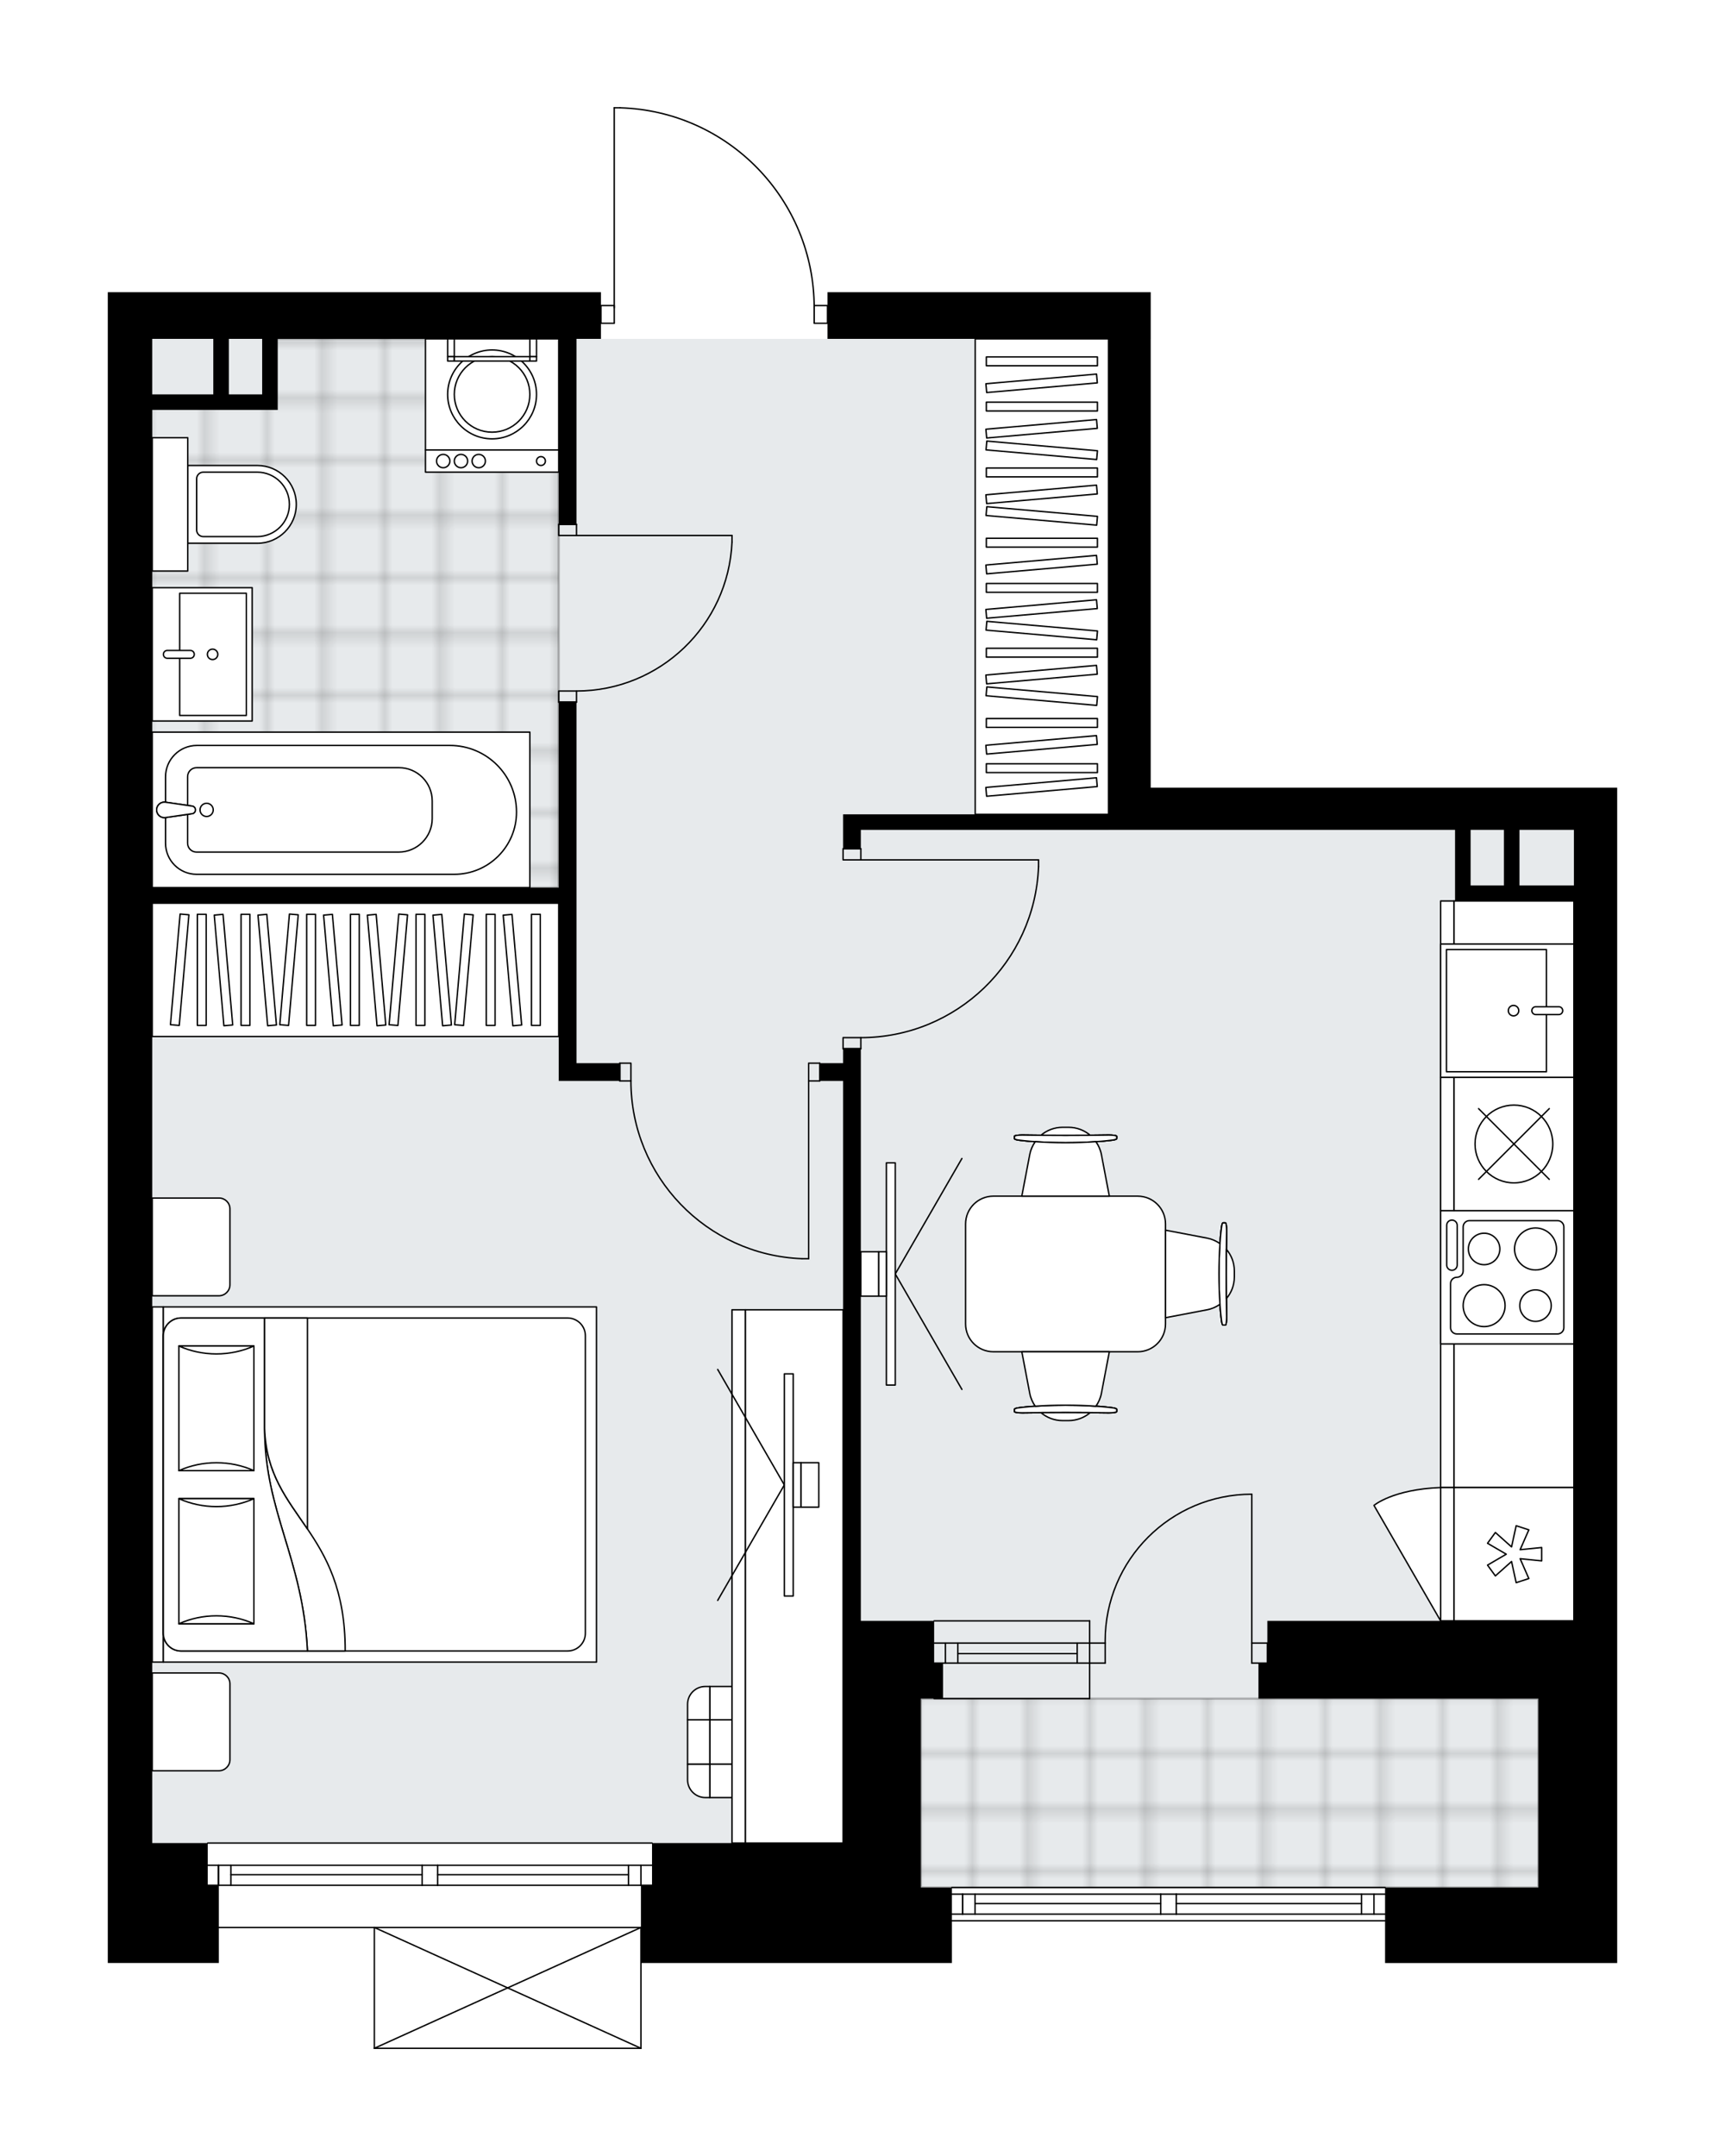 <svg xmlns="http://www.w3.org/2000/svg" xmlns:xlink="http://www.w3.org/1999/xlink" height="2000px" id="Layer_1" style="enable-background:new 0 0 1600.44 2000;" version="1.1" viewBox="0 0 1600.44 2000" width="1600.44px" x="0px" y="0px" xml:space="preserve">
<style type="text/css">
	.st0{fill:none;}
	.st1{opacity:0.25;fill:none;stroke:#000000;stroke-width:0.4;stroke-miterlimit:10;}
	.st2{fill:#FFFFFF;}
	.st3{fill:#E7EAEC;}
	
		.st4{fill:url(#SVGID_1_);stroke:#000000;stroke-width:2;stroke-linecap:round;stroke-linejoin:round;stroke-miterlimit:10;stroke-opacity:0.25;}
	
		.st5{fill:url(#SVGID_00000012463073772771531830000012848631778547278256_);stroke:#000000;stroke-width:2;stroke-linecap:round;stroke-linejoin:round;stroke-miterlimit:10;stroke-opacity:0.25;}
	.st6{fill:none;stroke:#000000;stroke-width:1.3;stroke-linecap:round;stroke-linejoin:round;stroke-miterlimit:10;}
	.st7{fill:#FFFFFF;stroke:#000000;stroke-width:1.3;stroke-linecap:round;stroke-linejoin:round;stroke-miterlimit:10;}
	.st8{font-family: 'Arial-BoldMT','Arial'; font-weight:bold;}
	.st9{font-size:108.022px;}
	.st10{font-size:91.403px;}
	.st11{font-family: 'ArialMT','Arial';}
	.st12{font-size:40px;}
</style>
<pattern height="14.57" id="New_Pattern_Swatch_2" patternUnits="userSpaceOnUse" style="overflow:visible;" viewBox="7.49 -22.06 14.57 14.57" width="14.57" x="-814.39" y="-846.27">
	<g>
		<rect class="st0" height="14.57" width="14.57" x="7.49" y="-22.06" />
		<g>
			<rect class="st1" height="7.29" width="7.29" x="14.77" y="-7.49" />
		</g>
		<g>
			<rect class="st1" height="7.29" width="7.29" x="0.2" y="-7.49" />
		</g>
		<g>
			<rect class="st1" height="7.29" width="7.29" x="22.06" y="-14.77" />
		</g>
		<g>
			<rect class="st1" height="7.29" width="7.29" x="7.49" y="-14.77" />
			<rect class="st1" height="7.29" width="7.29" x="14.77" y="-22.06" />
		</g>
		<g>
			<rect class="st1" height="7.29" width="7.29" x="0.2" y="-22.06" />
		</g>
		<g>
			<rect class="st1" height="7.29" width="7.29" x="22.06" y="-29.35" />
		</g>
		<g>
			<rect class="st1" height="7.29" width="7.29" x="7.49" y="-29.35" />
		</g>
	</g>
</pattern>
<path class="st2" d="M1067.63,730.64h432.81v39.16v733.71  v206.1v111.29h-73.16h-142.21v-38.51H883.17v38.51H595.29v79.1c0,0,0,0.01,0,0.01c0,0.04-0.02,0.07-0.02,0.11  c-0.01,0.05-0.01,0.1-0.03,0.15c0,0,0,0,0,0.01c0,0.01-0.01,0.01-0.01,0.01c-0.05,0.1-0.12,0.17-0.2,0.23  c-0.02,0.02-0.04,0.03-0.06,0.04c-0.09,0.05-0.2,0.09-0.31,0.09H347.32c-0.12,0-0.22-0.04-0.31-0.09c-0.02-0.01-0.04-0.03-0.06-0.04  c-0.08-0.06-0.16-0.14-0.2-0.23c0-0.01-0.01-0.01-0.01-0.01c0,0,0,0,0-0.01c-0.02-0.04-0.02-0.1-0.03-0.15  c-0.01-0.04-0.02-0.07-0.02-0.11c0,0,0-0.01,0-0.01v-111.43H203.05v32.33H100v-72.13v-39.16V314.32v-43.28h457.54v11.72h11.72V100  c0-0.36,0.29-0.65,0.65-0.65h5.4c0.01,0,0.01,0,0.02,0c48.68,1.44,94.18,21.48,128.1,56.42c33.29,34.29,51.89,79.29,52.58,126.98  h11.75c0,0,0,0,0,0v-11.72h299.87v43.28V730.64z" id="background" />
<g id="floor">
	<polygon class="st3" points="1028.47,314.32 1028.47,769.8 1461.28,769.8 1461.28,1709.61 1461.28,1750.83 780.12,1750.83    780.12,1709.61 140.19,1709.61 140.19,769.8 140.19,314.32  " />
	<pattern id="SVGID_1_" patternTransform="matrix(7.271 0 0 7.271 43524.031 31828.57)" xlink:href="#New_Pattern_Swatch_2">
	</pattern>
	<polygon class="st4" points="248.73,370.64 248.73,314.32 518.38,314.32 518.38,823.38 140.19,823.38 140.19,370.64  " />
	
		<pattern id="SVGID_00000123415762054604866800000014034375864365478539_" patternTransform="matrix(7.271 0 0 7.271 43524.031 31828.57)" xlink:href="#New_Pattern_Swatch_2">
	</pattern>
	
		<polygon points="   854.32,1575.64 1427.27,1575.64 1427.27,1750.83 854.32,1750.83  " style="fill:url(#SVGID_00000123415762054604866800000014034375864365478539_);stroke:#000000;stroke-width:2;stroke-linecap:round;stroke-linejoin:round;stroke-miterlimit:10;stroke-opacity:0.25;" />
	<g id="LWPOLYLINE_00000155851028519379042250000014251118592754064537_">
		<rect class="st6" height="10.3" width="16.49" x="518.38" y="486.41" />
	</g>
	<g id="LWPOLYLINE_00000107559621792411124830000012228192238725159580_">
		<rect class="st6" height="10.3" width="16.49" x="518.38" y="640.99" />
	</g>
	<g id="LINE_00000049905551987466357810000017801445911701602994_">
		<line class="st6" x1="534.87" x2="518.38" y1="486.41" y2="486.41" />
	</g>
	<g id="LINE_00000093151487971909007290000009062979759884825230_">
		<line class="st6" x1="534.87" x2="518.38" y1="651.29" y2="651.29" />
	</g>
	<g id="LINE_00000155836538734606489520000017898170369259836603_">
		<line class="st6" x1="534.87" x2="679.14" y1="496.72" y2="496.72" />
	</g>
	<g id="ARC_00000165220817182219212660000005317698824540528032_">
		<path class="st6" d="M679.14,502.9c-3.43,77.2-66.99,138.03-144.27,138.09" />
	</g>
	<g id="LINE_00000090262550909260766990000007264556858529700503_">
		<line class="st6" x1="679.14" x2="679.14" y1="496.72" y2="502.9" />
	</g>
	<g id="LWPOLYLINE_00000106136986591824418340000001759655395054336670_">
		<rect class="st6" height="16.49" width="10.3" x="750.24" y="986.2" />
	</g>
	<g id="LWPOLYLINE_00000012454684530533858070000014589671830247128500_">
		<rect class="st6" height="16.49" width="10.3" x="575.06" y="986.2" />
	</g>
	<g id="LINE_00000165205695004419696580000013815475052268125316_">
		<line class="st6" x1="760.54" x2="760.54" y1="1002.69" y2="986.2" />
	</g>
	<g id="LINE_00000024001370170167929940000008093527808085462927_">
		<line class="st6" x1="575.06" x2="575.06" y1="1002.69" y2="986.2" />
	</g>
	<g id="LINE_00000038378004177638945560000003327223683175205279_">
		<line class="st6" x1="750.24" x2="750.24" y1="1002.69" y2="1167.57" />
	</g>
	<g id="LINE_00000019640068068877308540000005013302745598396821_">
		<line class="st6" x1="744.06" x2="750.24" y1="1167.57" y2="1167.57" />
	</g>
	<g id="ARC_00000011029951243508086800000008986035855328727999_">
		<path class="st6" d="M744.06,1167.57c-88.59-3.43-158.65-76.22-158.7-164.88" />
	</g>
	<g id="LWPOLYLINE_00000127034885070163475980000014791725976236546954_">
		<rect class="st6" height="10.3" width="16.49" x="782.18" y="787.32" />
	</g>
	<g id="LWPOLYLINE_00000176755315255388917200000005303773008479910550_">
		<rect class="st6" height="10.3" width="16.49" x="782.18" y="962.5" />
	</g>
	<g id="LINE_00000029022675135744626750000012800611299002417310_">
		<line class="st6" x1="798.67" x2="782.18" y1="787.32" y2="787.32" />
	</g>
	<g id="LINE_00000040555868815326789300000015509904690907570857_">
		<line class="st6" x1="798.67" x2="782.18" y1="972.81" y2="972.81" />
	</g>
	<g id="LINE_00000181807115106577263620000018186051298952217740_">
		<line class="st6" x1="798.67" x2="963.55" y1="797.62" y2="797.62" />
	</g>
	<g id="LINE_00000049211879812083310650000008846308644222795194_">
		<line class="st6" x1="963.55" x2="963.55" y1="803.81" y2="797.62" />
	</g>
	<g id="ARC_00000172410917353299383990000002002156818332948372_">
		<path class="st6" d="M963.55,803.81c-3.43,88.59-76.22,158.65-164.88,158.7" />
	</g>
	<g id="LWPOLYLINE_00000080887087327753272070000015741457533976560032_">
		<rect class="st6" height="16.49" width="12.37" x="755.39" y="283.41" />
	</g>
	<g id="LWPOLYLINE_00000000914023135877481310000017717373877994522246_">
		<rect class="st6" height="16.49" width="12.37" x="557.54" y="283.41" />
	</g>
	<g id="LWPOLYLINE_00000113335307382039329800000002704009553471882895_">
		<path class="st6" d="M575.31,100c100.31,2.97,180.08,85.14,180.09,185.49" />
	</g>
	<g id="LINE_00000095328887004854726450000017159688259505852547_">
		<line class="st6" x1="569.9" x2="569.9" y1="285.49" y2="100" />
	</g>
	<g id="LINE_00000005224232708547406010000009370854706813505436_">
		<line class="st6" x1="569.9" x2="575.31" y1="100" y2="100" />
	</g>
	<g id="ARC_00000013891152244960618010000007464394457784939189_">
		<path class="st6" d="M1025.38,1524.12c-0.01-0.67-0.02-1.35-0.02-2.02c-0.01-75.14,60.9-136.06,136.04-136.06" />
	</g>
	<g id="LINE_00000145027720521988532030000017401162487533724291_">
		<line class="st6" x1="1161.41" x2="1161.41" y1="1524.12" y2="1386.03" />
	</g>
	<g id="LINE_00000076597026502477924250000015362498954450177958_">
		<line class="st6" x1="1010.95" x2="1025.38" y1="1524.12" y2="1524.12" />
	</g>
	<g id="LINE_00000153673422703791170610000007617561239685359542_">
		<line class="st6" x1="1025.38" x2="1025.38" y1="1524.12" y2="1542.67" />
	</g>
	<g id="LINE_00000161633144729056150050000018161779469617333939_">
		<line class="st6" x1="1025.38" x2="1010.95" y1="1542.67" y2="1542.67" />
	</g>
	<g id="LINE_00000013871099226630587880000005943902830218014365_">
		<line class="st6" x1="1175.83" x2="1161.41" y1="1542.67" y2="1542.67" />
	</g>
	<g id="LINE_00000125562024212211765380000014764305256481990816_">
		<line class="st6" x1="1161.41" x2="1161.41" y1="1542.67" y2="1524.12" />
	</g>
	<g id="LINE_00000095313927300332919170000007672655190564085685_">
		<line class="st6" x1="1161.41" x2="1175.83" y1="1524.12" y2="1524.12" />
	</g>
	<g id="LINE_00000149378086869799100690000006533087872405648792_">
		<line class="st6" x1="1175.83" x2="1175.83" y1="1542.67" y2="1524.12" />
	</g>
	<g id="LINE_00000053533868712955274880000012347116387345383815_">
		<line class="st6" x1="1010.95" x2="866.69" y1="1524.12" y2="1524.12" />
	</g>
	<g id="LINE_00000036967142247258914720000006858061363521407879_">
		<line class="st6" x1="1010.95" x2="866.69" y1="1542.67" y2="1542.67" />
	</g>
	<g id="LINE_00000146498047132926744970000001825769952711988396_">
		<line class="st6" x1="999.41" x2="888.68" y1="1533.9" y2="1533.9" />
	</g>
	<g id="LINE_00000084524529942919208060000006703705626945623188_">
		<line class="st6" x1="877.14" x2="877.14" y1="1524.12" y2="1542.67" />
	</g>
	<g id="LINE_00000112625400577640725890000014773592701347269557_">
		<line class="st6" x1="999.41" x2="999.41" y1="1524.12" y2="1542.67" />
	</g>
	<g id="LINE_00000083057728170461652560000001345683807379848340_">
		<line class="st6" x1="1010.95" x2="866.69" y1="1503.51" y2="1503.51" />
	</g>
	<g id="LINE_00000040568235672018822660000002098766540760244623_">
		<line class="st6" x1="866.69" x2="1010.95" y1="1575.64" y2="1575.64" />
	</g>
	<g id="LINE_00000087381754436650419170000001230610887155132571_">
		<line class="st6" x1="888.68" x2="888.68" y1="1524.1" y2="1542.65" />
	</g>
	<g id="LINE_00000085938002272591714450000010538785345405652641_">
		<line class="st6" x1="1010.95" x2="1010.95" y1="1503.51" y2="1575.64" />
	</g>
	<g id="LINE_00000131353070823216364080000017566595227823055508_">
		<line class="st6" x1="883.17" x2="1285.06" y1="1750.83" y2="1750.83" />
	</g>
	<g id="LINE_00000034048631056145874530000009889517255021619329_">
		<line class="st6" x1="1285.06" x2="1091.33" y1="1775.56" y2="1775.56" />
	</g>
	<g id="LINE_00000098922027374318530550000007109055421390180532_">
		<line class="st6" x1="1076.91" x2="883.17" y1="1775.56" y2="1775.56" />
	</g>
	<g id="LINE_00000163073763552659375170000011218673899501774488_">
		<line class="st6" x1="893.11" x2="893.11" y1="1757.01" y2="1775.56" />
	</g>
	<g id="LINE_00000098940166342499775530000004238091653389406365_">
		<line class="st6" x1="1274.76" x2="1274.76" y1="1757.01" y2="1775.56" />
	</g>
	<g id="LINE_00000147219997156222270190000004278907645037672076_">
		<line class="st6" x1="1285.06" x2="1091.33" y1="1757.01" y2="1757.01" />
	</g>
	<g id="LINE_00000060030814018282699040000016880498597896753582_">
		<line class="st6" x1="1076.91" x2="883.17" y1="1757.01" y2="1757.01" />
	</g>
	<g id="LINE_00000053512640143328384720000017968201020517478061_">
		<line class="st6" x1="1076.91" x2="904.65" y1="1765.77" y2="1765.77" />
	</g>
	<g id="LINE_00000106845907040268510390000000656239691491048873_">
		<line class="st6" x1="1263.22" x2="1091.33" y1="1765.77" y2="1765.77" />
	</g>
	<g id="LINE_00000134955133800886829400000017483454538007277982_">
		<line class="st6" x1="1263.22" x2="1263.22" y1="1775.56" y2="1757.01" />
	</g>
	<g id="LINE_00000090265632102528736770000012655027225920322494_">
		<line class="st6" x1="893.11" x2="893.11" y1="1757.01" y2="1775.56" />
	</g>
	<g id="LINE_00000029754645893685034360000003470196357009399942_">
		<line class="st6" x1="904.65" x2="904.65" y1="1775.56" y2="1757.01" />
	</g>
	<g id="LINE_00000175309502321569909180000013339260845697588644_">
		<line class="st6" x1="1091.33" x2="1091.33" y1="1757.01" y2="1775.56" />
	</g>
	<g id="LINE_00000172411462894898628790000003672589032672913850_">
		<line class="st6" x1="1091.33" x2="1076.91" y1="1775.56" y2="1775.56" />
	</g>
	<g id="LINE_00000074429107510210910520000013031663208352464515_">
		<line class="st6" x1="1076.91" x2="1076.91" y1="1775.56" y2="1757.01" />
	</g>
	<g id="LINE_00000023963816732258026430000013203767196302404278_">
		<line class="st6" x1="1076.91" x2="1091.33" y1="1757.01" y2="1757.01" />
	</g>
	<g id="LINE_00000142880246877643633130000017369330733332036513_">
		<line class="st6" x1="1285.06" x2="883.17" y1="1781.74" y2="1781.74" />
	</g>
	<g id="LINE_00000144296590638563655410000007567787072570995089_">
		<line class="st6" x1="192.74" x2="604.94" y1="1709.61" y2="1709.61" />
	</g>
	<g id="LINE_00000072263346866164425370000017746781298393387414_">
		<line class="st6" x1="604.94" x2="406.06" y1="1748.77" y2="1748.77" />
	</g>
	<g id="LINE_00000113326133191744610700000009473566050010890129_">
		<line class="st6" x1="391.63" x2="192.74" y1="1748.77" y2="1748.77" />
	</g>
	<g id="LINE_00000173130417348719890100000015978669844656802182_">
		<line class="st6" x1="202.68" x2="202.68" y1="1730.22" y2="1748.77" />
	</g>
	<g id="LINE_00000127761040343860751920000001225889539875260586_">
		<line class="st6" x1="594.64" x2="594.64" y1="1730.22" y2="1748.77" />
	</g>
	<g id="LINE_00000018936828904169893070000009809091907317155712_">
		<line class="st6" x1="604.94" x2="406.06" y1="1730.22" y2="1730.22" />
	</g>
	<g id="LINE_00000068677706054969548210000002480413025670155648_">
		<line class="st6" x1="391.63" x2="192.74" y1="1730.22" y2="1730.22" />
	</g>
	<g id="LINE_00000108999463170897606840000010297424173529377444_">
		<line class="st6" x1="391.63" x2="214.22" y1="1738.98" y2="1738.98" />
	</g>
	<g id="LINE_00000177477327947066056090000004347699882502689680_">
		<line class="st6" x1="583.09" x2="406.06" y1="1738.98" y2="1738.98" />
	</g>
	<g id="LINE_00000099627508293122994280000002768469387397804963_">
		<line class="st6" x1="583.09" x2="583.09" y1="1748.77" y2="1730.22" />
	</g>
	<g id="LINE_00000180324646255131565440000015810968362867925162_">
		<line class="st6" x1="202.68" x2="202.68" y1="1730.22" y2="1748.77" />
	</g>
	<g id="LINE_00000087405624411506495150000002930794090740080300_">
		<line class="st6" x1="214.22" x2="214.22" y1="1748.77" y2="1730.22" />
	</g>
	<g id="LINE_00000122719821581826310560000004847191812718371206_">
		<line class="st6" x1="406.06" x2="406.06" y1="1730.22" y2="1748.77" />
	</g>
	<g id="LINE_00000130626302848371995500000009133201410924780963_">
		<line class="st6" x1="406.06" x2="391.63" y1="1748.77" y2="1748.77" />
	</g>
	<g id="LINE_00000041989955051965190260000015246567405276777389_">
		<line class="st6" x1="391.63" x2="391.63" y1="1748.77" y2="1730.22" />
	</g>
	<g id="LINE_00000057116253217269546190000006944480565332271760_">
		<line class="st6" x1="391.63" x2="406.06" y1="1730.22" y2="1730.22" />
	</g>
	<g id="LINE_00000060027059242801300940000017244967552509550753_">
		<line class="st6" x1="604.94" x2="192.74" y1="1787.92" y2="1787.92" />
	</g>
	<g id="LINE_00000068675402971484867880000016328592402258834825_">
		<line class="st6" x1="594.64" x2="347.32" y1="1900" y2="1900" />
	</g>
	<g id="LINE_00000095325238638430087860000009799711092237221004_">
		<line class="st6" x1="347.32" x2="347.32" y1="1900" y2="1787.92" />
	</g>
	<g id="LINE_00000014626941312539440610000016710386008820697245_">
		<line class="st6" x1="594.64" x2="594.64" y1="1787.92" y2="1900" />
	</g>
	<g id="LWPOLYLINE_00000168075748847760633900000006457822351788504221_">
		<line class="st6" x1="347.32" x2="594.64" y1="1787.92" y2="1900" />
	</g>
	<g id="LWPOLYLINE_00000119798487000064770690000006054399979205854879_">
		<line class="st6" x1="594.64" x2="347.32" y1="1787.92" y2="1900" />
	</g>
	<path d="M534.87,651.29h-16.49v172.09H141.22V380.27h56.68h14.43h30.91h14.43v-65.95h260.71v172.09h16.49V314.32h22.67v-43.28H100   v43.28v1395.28v39.16v72.13h103.05v-72.13h-10.3v-39.16h-51.52v-871.8h377.16v164.88h16.49h40.19V986.2h-40.19V651.29z    M243.24,314.32v51.52h-30.91v-51.52H243.24z M197.9,314.32v51.52h-56.68v-51.52H197.9z" />
	<path d="M1067.63,314.32v-43.28H767.76v43.28h260.71v441.05h-229.8h-16.49v31.94h16.49V769.8h229.8h39.16h282.35v65.95h14.43h30.91   h64.92v667.76h-32.98h-251.44v39.16h-8.24v32.98h8.24h251.44v133.96v41.22h-142.21v70.07h142.21h73.16v-111.29v-206.1V769.8v-39.16   h-432.81V314.32z M1460.25,769.8v51.52h-50.49V769.8H1460.25z M1395.33,769.8v51.52h-30.91V769.8H1395.33z" />
	<polygon points="854.32,1709.61 854.32,1575.64 866.69,1575.64 874.93,1575.64 874.93,1542.67 866.69,1542.67 866.69,1503.51    798.67,1503.51 798.67,972.81 782.18,972.81 782.18,986.2 760.54,986.2 760.54,1002.69 782.18,1002.69 782.18,1503.51    782.18,1575.64 782.18,1709.61 604.94,1709.61 604.94,1748.77 594.64,1748.77 594.64,1750.83 594.64,1820.9 883.17,1820.9    883.17,1750.83 854.32,1750.83  " />
</g>
<g id="mebel">
	<g>
		<g>
			
				<rect class="st7" height="41.22" transform="matrix(-4.487984e-11 1 -1 -4.487984e-11 2295.032 936.76)" width="41.22" x="658.53" y="1595.29" />
			
				<rect class="st7" height="20.61" transform="matrix(-4.492336e-11 1 -1 -4.492336e-11 2264.117 967.675)" width="41.22" x="627.61" y="1605.59" />
			
				<rect class="st7" height="20.61" transform="matrix(-4.487984e-11 1 -1 -4.487984e-11 2325.946 905.845)" width="41.22" x="689.44" y="1605.59" />
			
				<rect class="st7" height="41.22" transform="matrix(4.565954e-11 -1 1 4.565954e-11 -972.827 2331.099)" width="30.91" x="663.68" y="1631.35" />
			<path class="st7" d="M637.92,1636.51v14.43c0,9.11,7.38,16.49,16.49,16.49h4.12v-30.91H637.92z" />
			<path class="st7" d="M699.75,1636.51v30.91h4.12c9.11,0,16.49-7.38,16.49-16.49v-14.43H699.75z" />
			
				<rect class="st7" height="41.22" transform="matrix(4.459994e-11 -1 1 4.459994e-11 -900.693 2258.964)" width="30.91" x="663.68" y="1559.22" />
			<path class="st7" d="M637.92,1580.86v14.43h20.61v-30.91h-4.12C645.3,1564.37,637.92,1571.75,637.92,1580.86z" />
			<path class="st7" d="M699.75,1564.37v30.91h20.61v-14.43c0-9.11-7.38-16.49-16.49-16.49H699.75z" />
		</g>
		<g>
			
				<rect class="st7" height="90.68" transform="matrix(1.689118e-10 -1 1 1.689118e-10 -725.444 2199.131)" width="494.64" x="489.53" y="1416.95" />
			
				<rect class="st7" height="12.37" transform="matrix(9.801455e-11 -1 1 9.801455e-11 -776.969 2147.606)" width="494.64" x="438" y="1456.1" />
		</g>
		<g>
			<g>
				<g id="LINE_00000104673186344681690980000004650850141537648829_">
					<line class="st7" x1="727.7" x2="665.88" y1="1377.42" y2="1484.51" />
				</g>
				<g id="LINE_00000102531360707419892740000009657011614697404308_">
					<line class="st7" x1="727.7" x2="665.88" y1="1377.42" y2="1270.32" />
				</g>
			</g>
			<rect class="st7" height="206.1" width="8.24" x="727.7" y="1274.37" />
			
				<rect class="st7" height="41.22" transform="matrix(-1 -8.724989e-11 8.724989e-11 -1 1479.111 2754.832)" width="7.21" x="735.95" y="1356.81" />
			<rect class="st7" height="41.22" width="16.49" x="743.16" y="1356.81" />
		</g>
	</g>
	<g>
		<path class="st7" d="M213.35,1121.41v70.27c0,5.69-4.61,10.3-10.3,10.3h-61.83v-90.68h62.02    C208.83,1111.3,213.35,1115.83,213.35,1121.41z" />
		<path class="st7" d="M213.35,1561.99v70.27c0,5.69-4.61,10.3-10.3,10.3h-61.83v-90.68h62.02    C208.83,1551.88,213.35,1556.41,213.35,1561.99z" />
		<g>
			
				<rect class="st7" height="10.3" transform="matrix(-1.836970e-16 1 -1 -1.836970e-16 1523.397 1230.653)" width="329.48" x="-18.37" y="1371.87" />
			
				<rect class="st7" height="401.89" transform="matrix(-1.836970e-16 1 -1 -1.836970e-16 1729.495 1024.554)" width="329.48" x="187.73" y="1176.08" />
			<path class="st7" d="M151.52,1239.08v275.89c0,9.11,7.38,16.49,16.49,16.49h358.61c9.11,0,16.49-7.38,16.49-16.49v-275.89     c0-9.11-7.38-16.49-16.49-16.49H168.01C158.91,1222.59,151.52,1229.97,151.52,1239.08z" />
			<path class="st7" d="M285.24,1531.46c-4.22-86.17-39.73-128.88-39.76-206.47c2.81,83.03,74.95,91.89,74.8,206.47L285.24,1531.46z     " />
			<g>
				<path class="st7" d="M285.24,1531.46c-4.22-86.17-39.73-128.88-39.76-206.47l0-102.39h-77.47c-9.11,0-16.49,7.38-16.49,16.49      v275.89c0,9.11,7.38,16.49,16.49,16.49L285.24,1531.46L285.24,1531.46z" />
			</g>
			
				<rect class="st7" height="69.59" transform="matrix(-1.836970e-16 1 -1 -1.836970e-16 1507.151 1105.59)" width="115.62" x="142.97" y="1271.57" />
			<path class="st7" d="M235.58,1364.18c-21.86-9.79-47.73-9.79-69.59,0H235.58z" />
			<path class="st7" d="M165.98,1248.56c21.86,9.79,47.73,9.79,69.59,0H165.98z" />
			
				<rect class="st7" height="69.59" transform="matrix(-1.836970e-16 1 -1 -1.836970e-16 1648.964 1247.402)" width="116.07" x="142.75" y="1413.39" />
			<path class="st7" d="M235.58,1506.22c-21.86-9.83-47.73-9.83-69.59,0H235.58z" />
			<path class="st7" d="M165.98,1390.15c21.86,9.83,47.73,9.83,69.59,0H165.98z" />
			<g>
				<path class="st7" d="M245.48,1324.98v-102.39h39.76v195.64C266.48,1390.51,246.92,1367.44,245.48,1324.98z" />
			</g>
		</g>
	</g>
	<g>
		
			<rect class="st7" height="377.16" transform="matrix(1.436993e-10 -1 1 1.436993e-10 -569.84 1229.439)" width="123.66" x="267.97" y="711.06" />
		<g>
			
				<rect class="st7" height="8.19" transform="matrix(1.347882e-10 -1 1 1.347882e-10 -712.455 1086.825)" width="103.05" x="135.66" y="895.55" />
			
				<rect class="st7" height="8.19" transform="matrix(1.347882e-10 -1 1 1.347882e-10 -671.877 1127.403)" width="103.05" x="176.24" y="895.55" />
			
				<rect class="st7" height="8.19" transform="matrix(1.347882e-10 -1 1 1.347882e-10 -611.01 1188.27)" width="103.05" x="237.11" y="895.55" />
			
				<rect class="st7" height="8.19" transform="matrix(1.346825e-10 -1 1 1.346825e-10 -570.432 1228.848)" width="103.05" x="277.68" y="895.55" />
			
				<rect class="st7" height="8.19" transform="matrix(1.348060e-10 -1 1 1.348060e-10 -509.565 1289.715)" width="103.05" x="338.55" y="895.55" />
			
				<rect class="st7" height="8.19" transform="matrix(0.087 -0.996 0.996 0.087 -743.866 987.492)" width="103.05" x="115.37" y="895.55" />
			
				<rect class="st7" height="8.19" transform="matrix(0.087 -0.996 0.996 0.087 -651.263 1088.551)" width="103.05" x="216.82" y="895.55" />
			
				<rect class="st7" height="8.19" transform="matrix(0.087 -0.996 0.996 0.087 -558.659 1189.61)" width="103.05" x="318.26" y="895.55" />
			
				<rect class="st7" height="8.19" transform="matrix(-0.087 -0.996 0.996 -0.087 -670.66 1184.733)" width="103.05" x="155.95" y="895.55" />
			
				<rect class="st7" height="8.19" transform="matrix(-0.087 -0.996 0.996 -0.087 -626.545 1225.157)" width="103.05" x="196.53" y="895.55" />
			
				<rect class="st7" height="8.19" transform="matrix(-0.087 -0.996 0.996 -0.087 -560.374 1285.792)" width="103.05" x="257.39" y="895.55" />
			
				<rect class="st7" height="8.19" transform="matrix(-0.087 -0.996 0.996 -0.087 -516.259 1326.216)" width="103.05" x="297.97" y="895.55" />
			
				<rect class="st7" height="8.19" transform="matrix(0.087 -0.996 0.996 0.087 -503.097 1250.245)" width="103.05" x="379.13" y="895.55" />
			
				<rect class="st7" height="8.19" transform="matrix(-0.087 -0.996 0.996 -0.087 -450.087 1386.851)" width="103.05" x="358.84" y="895.55" />
			
				<rect class="st7" height="8.19" transform="matrix(1.346825e-10 -1 1 1.346825e-10 -444.407 1354.873)" width="103.05" x="403.71" y="895.55" />
			
				<rect class="st7" height="8.19" transform="matrix(1.347003e-10 -1 1 1.347003e-10 -402.462 1396.818)" width="103.05" x="445.65" y="895.55" />
			
				<rect class="st7" height="8.19" transform="matrix(-0.087 -0.996 0.996 -0.087 -379.25 1451.762)" width="103.05" x="424" y="895.55" />
		</g>
	</g>
	<g>
		
			<rect class="st7" height="111.29" transform="matrix(-1.019978e-11 -1 1 -1.019978e-11 296.802 2512.401)" width="544.1" x="1132.55" y="1052.15" />
		
			<rect class="st7" height="12.37" transform="matrix(-1.019978e-11 -1 1 -1.019978e-11 234.972 2450.572)" width="544.1" x="1070.72" y="1101.62" />
	</g>
	<g>
		<path class="st7" d="M921.62,1253.88h133.96c14.23,0,25.76-11.53,25.76-25.76v-92.8c0-14.23-11.53-25.76-25.76-25.76H921.62    c-14.23,0-25.76,11.53-25.76,25.76v92.8C895.86,1242.35,907.4,1253.88,921.62,1253.88z" />
		<g>
			<g id="LINE_00000119814891332455991340000015382823026805332381_">
				<path class="st7" d="M945.78,1057.65c24.95,3.13,60.76,3.13,85.7,0c2.88-0.36,4.55-0.9,4.55-1.48v-0.14v-2.04      c0-0.61-3.23-1.11-7.21-1.11c-26.72,0.42-53.66,0.42-80.38,0c-3.98,0-7.21,0.5-7.21,1.11v2.04v0.14      C941.23,1056.74,942.9,1057.28,945.78,1057.65z" />
			</g>
			<g id="LINE_00000021081067368008390740000003407877710267076487_">
				<path class="st7" d="M945.78,1057.65c24.95,3.13,60.76,3.13,85.7,0c2.88-0.36,4.55-0.9,4.55-1.48v-0.14v-2.04      c0-0.61-3.23-1.11-7.21-1.11c-26.72,0.42-53.66,0.42-80.38,0c-3.98,0-7.21,0.5-7.21,1.11v2.04v0.14      C941.23,1056.74,942.9,1057.28,945.78,1057.65z" />
			</g>
			<g id="LINE_00000123411004433820327380000014193038896219132846_">
				<path class="st7" d="M945.78,1057.65c24.95,3.13,60.76,3.13,85.7,0c2.88-0.36,4.55-0.9,4.55-1.48v-0.14v-2.04      c0-0.61-3.23-1.11-7.21-1.11c-26.72,0.42-53.66,0.42-80.38,0c-3.98,0-7.21,0.5-7.21,1.11v2.04v0.14      C941.23,1056.74,942.9,1057.28,945.78,1057.65z" />
			</g>
			<path class="st7" d="M965.86,1053.02c5.43-4.59,12.4-7.32,19.94-7.32h5.68c7.54,0,14.51,2.74,19.94,7.32     C996.23,1053.15,981.04,1053.15,965.86,1053.02z" />
			<path class="st7" d="M948.03,1109.56l7.39-38.74c0.84-4.38,2.66-8.33,5.08-11.8c17.88,1.26,38.38,1.26,56.26,0     c2.42,3.47,4.24,7.42,5.08,11.8l7.39,38.74H948.03z" />
		</g>
		<g>
			<g id="LINE_00000041991756527575326310000013005440927941262739_">
				<path class="st7" d="M1133.26,1138.87c-3.13,24.95-3.13,60.76,0,85.7c0.36,2.88,0.9,4.55,1.48,4.55h0.14h2.04      c0.61,0,1.11-3.23,1.11-7.21c-0.42-26.72-0.42-53.66,0-80.38c0-3.98-0.5-7.21-1.11-7.21h-2.04h-0.14      C1134.17,1134.32,1133.62,1135.99,1133.26,1138.87z" />
			</g>
			<g id="LINE_00000127033949565755342460000006057559515602940852_">
				<path class="st7" d="M1133.26,1138.87c-3.13,24.95-3.13,60.76,0,85.7c0.36,2.88,0.9,4.55,1.48,4.55h0.14h2.04      c0.61,0,1.11-3.23,1.11-7.21c-0.42-26.72-0.42-53.66,0-80.38c0-3.98-0.5-7.21-1.11-7.21h-2.04h-0.14      C1134.17,1134.32,1133.62,1135.99,1133.26,1138.87z" />
			</g>
			<g id="LINE_00000145750643193318993510000005987242865305097124_">
				<path class="st7" d="M1133.26,1138.87c-3.13,24.95-3.13,60.76,0,85.7c0.36,2.88,0.9,4.55,1.48,4.55h0.14h2.04      c0.61,0,1.11-3.23,1.11-7.21c-0.42-26.72-0.42-53.66,0-80.38c0-3.98-0.5-7.21-1.11-7.21h-2.04h-0.14      C1134.17,1134.32,1133.62,1135.99,1133.26,1138.87z" />
			</g>
			<path class="st7" d="M1137.89,1158.94c4.58,5.43,7.32,12.4,7.32,19.94v5.68c0,7.54-2.74,14.51-7.32,19.94     C1137.76,1189.31,1137.76,1174.13,1137.89,1158.94z" />
			<path class="st7" d="M1081.35,1141.12l38.74,7.39c4.38,0.84,8.33,2.66,11.8,5.08c-1.26,17.88-1.26,38.38,0,56.26     c-3.47,2.42-7.42,4.24-11.8,5.08l-38.74,7.39V1141.12z" />
		</g>
		<g>
			<g id="LINE_00000128482395250028613550000004518691270642945689_">
				<path class="st7" d="M1031.49,1305.79c-24.95-3.13-60.76-3.13-85.7,0c-2.88,0.36-4.55,0.9-4.55,1.48v0.14v2.04      c0,0.61,3.23,1.11,7.21,1.11c26.72-0.42,53.66-0.42,80.38,0c3.98,0,7.21-0.5,7.21-1.11v-2.04v-0.14      C1036.04,1306.7,1034.37,1306.16,1031.49,1305.79z" />
			</g>
			<g id="LINE_00000031194780023746389900000018020994920744977290_">
				<path class="st7" d="M1031.49,1305.79c-24.95-3.13-60.76-3.13-85.7,0c-2.88,0.36-4.55,0.9-4.55,1.48v0.14v2.04      c0,0.61,3.23,1.11,7.21,1.11c26.72-0.42,53.66-0.42,80.38,0c3.98,0,7.21-0.5,7.21-1.11v-2.04v-0.14      C1036.04,1306.7,1034.37,1306.16,1031.49,1305.79z" />
			</g>
			<g id="LINE_00000041988875981129121630000016125080128449618304_">
				<path class="st7" d="M1031.49,1305.79c-24.95-3.13-60.76-3.13-85.7,0c-2.88,0.36-4.55,0.9-4.55,1.48v0.14v2.04      c0,0.61,3.23,1.11,7.21,1.11c26.72-0.42,53.66-0.42,80.38,0c3.98,0,7.21-0.5,7.21-1.11v-2.04v-0.14      C1036.04,1306.7,1034.37,1306.16,1031.49,1305.79z" />
			</g>
			<path class="st7" d="M1011.41,1310.42c-5.43,4.59-12.4,7.32-19.94,7.32h-5.68c-7.54,0-14.51-2.74-19.94-7.32     C981.04,1310.29,996.23,1310.29,1011.41,1310.42z" />
			<path class="st7" d="M1029.23,1253.88l-7.39,38.74c-0.84,4.38-2.66,8.33-5.08,11.8c-17.88-1.26-38.38-1.26-56.26,0     c-2.42-3.47-4.24-7.42-5.08-11.8l-7.39-38.74H1029.23z" />
		</g>
	</g>
	<g>
		<g>
			<g id="LINE_00000132068701973775005220000001072772435952845719_">
				<line class="st7" x1="830.62" x2="892.45" y1="1181.72" y2="1288.81" />
			</g>
			<g id="LINE_00000099643865014254923130000015491663653704779692_">
				<line class="st7" x1="830.62" x2="892.45" y1="1181.72" y2="1074.63" />
			</g>
		</g>
		
			<rect class="st7" height="206.1" transform="matrix(-1 -1.224647e-16 1.224647e-16 -1 1652.992 2363.44)" width="8.24" x="822.37" y="1078.67" />
		<rect class="st7" height="41.22" width="7.21" x="815.16" y="1161.11" />
		
			<rect class="st7" height="41.22" transform="matrix(-1 -1.224647e-16 1.224647e-16 -1 1613.833 2363.44)" width="16.49" x="798.67" y="1161.11" />
	</g>
	<g>
		
			<rect class="st7" height="123.66" transform="matrix(-1.836970e-16 1 -1 -1.836970e-16 2583.238 -213.598)" width="123.66" x="1336.59" y="1122.99" />
		<path class="st7" d="M1445.08,1132.26h-81.75c-3.23,0-5.84,2.61-5.84,5.84v40.88c0,3.23-2.61,5.84-5.84,5.84l0,0    c-3.23,0-5.84,2.61-5.84,5.84v40.88c0,3.23,2.61,5.84,5.84,5.84h93.43c3.23,0,5.84-2.61,5.84-5.84v-93.43    C1450.92,1134.88,1448.3,1132.26,1445.08,1132.26z" />
		<path class="st7" d="M1342.23,1173.46v-36.84c0-2.69,2.18-4.87,4.87-4.87l0,0c2.69,0,4.87,2.18,4.87,4.87v36.84    c0,2.69-2.18,4.87-4.87,4.87l0,0C1344.41,1178.32,1342.23,1176.14,1342.23,1173.46z" />
		<circle class="st7" cx="1424.64" cy="1158.54" r="19.46" />
		<circle class="st7" cx="1376.95" cy="1211.1" r="19.46" />
		<circle class="st7" cx="1376.95" cy="1158.54" r="14.6" />
		<circle class="st7" cx="1424.64" cy="1211.1" r="14.6" />
	</g>
	<g>
		
			<rect class="st7" height="111.29" transform="matrix(-1.836970e-16 1 -1 -1.836970e-16 2465.762 -343.44)" width="123.66" x="1342.77" y="1005.51" />
		
			<rect class="st7" height="12.37" transform="matrix(-1.836970e-16 1 -1 -1.836970e-16 2403.933 -281.611)" width="123.66" x="1280.94" y="1054.98" />
		<circle class="st7" cx="1404.6" cy="1061.16" r="36.07" />
		<line class="st7" x1="1437.39" x2="1371.81" y1="1093.95" y2="1028.37" />
		<line class="st7" x1="1371.81" x2="1437.39" y1="1093.95" y2="1028.37" />
	</g>
	<g>
		
			<rect class="st7" height="111.29" transform="matrix(-1.836970e-16 1 -1 -1.836970e-16 2846.279 37.077)" width="123.66" x="1342.77" y="1386.03" />
		
			<rect class="st7" height="12.37" transform="matrix(-1.836970e-16 1 -1 -1.836970e-16 2784.45 98.906)" width="123.66" x="1280.94" y="1435.49" />
		<polygon class="st7" points="1410.36,1437.5 1430.36,1435.49 1430.36,1447.86 1410.36,1445.86 1418.44,1464.27 1406.68,1468.09     1402.4,1448.45 1387.39,1461.82 1380.12,1451.82 1397.49,1441.68 1380.12,1431.54 1387.39,1421.53 1402.4,1434.91     1406.68,1415.27 1418.44,1419.09   " />
		<path class="st7" d="M1336.59,1503.51l-61.83-107.09c0,0,17.4-14.92,61.83-16.57V1503.51z" />
	</g>
	<g>
		
			<rect class="st7" height="123.66" transform="matrix(-1.836970e-16 1 -1 -1.836970e-16 2335.916 -460.92)" width="123.67" x="1336.58" y="875.67" />
		
			<rect class="st7" height="92.74" transform="matrix(-1.836970e-16 1 -1 -1.836970e-16 2325.864 -450.91)" width="113.35" x="1331.71" y="891.1" />
		<path class="st7" d="M1421.22,937.48L1421.22,937.48c0-2.01,1.63-3.64,3.64-3.64h21.37c2.01,0,3.64,1.63,3.64,3.64l0,0    c0,2.01-1.63,3.64-3.64,3.64h-21.37C1422.85,941.12,1421.22,939.49,1421.22,937.48z" />
		<circle class="st7" cx="1404.24" cy="937.48" r="4.84" />
	</g>
	<g>
		<path class="st7" d="M274.91,467.86L274.91,467.86c0,19.92-16.15,36.07-36.07,36.07H174.2V431.8h64.65    C258.76,431.8,274.91,447.94,274.91,467.86z" />
		
			<rect class="st7" height="32.98" transform="matrix(4.474738e-11 -1 1 4.474738e-11 -310.157 625.572)" width="123.66" x="95.88" y="451.38" />
		<path class="st7" d="M268.51,467.86L268.51,467.86c0,16.5-13.38,29.88-29.88,29.88h-50.01c-3.41,0-6.18-2.77-6.18-6.18v-47.4    c0-3.41,2.77-6.18,6.18-6.18h50.01C255.14,437.98,268.51,451.36,268.51,467.86z" />
	</g>
	<g>
		<g>
			<rect class="st7" height="20.61" width="123.66" x="394.72" y="417.37" />
			<rect class="st7" height="103.05" width="123.66" x="394.72" y="314.32" />
			<g id="CIRCLE_00000071536846537320073320000014746823803009302405_">
				<circle class="st7" cx="456.55" cy="365.85" r="41.22" />
			</g>
			<g id="CIRCLE_00000002368111764480125020000013035506114364193936_">
				<circle class="st7" cx="456.55" cy="365.85" r="35.04" />
			</g>
			<g id="CIRCLE_00000032624260673267363770000000725868029654373032_">
				<circle class="st7" cx="501.89" cy="427.68" r="4.12" />
			</g>
			<g id="CIRCLE_00000124871323873825117760000009514949978117910439_">
				<circle class="st7" cx="444.18" cy="427.68" r="6.18" />
			</g>
			<g id="CIRCLE_00000016787125572699804940000014169994873683072435_">
				<circle class="st7" cx="427.7" cy="427.68" r="6.18" />
			</g>
			<g id="CIRCLE_00000178197743039994826390000013021867408592068245_">
				<circle class="st7" cx="411.21" cy="427.68" r="6.18" />
			</g>
		</g>
		<g>
			<rect class="st7" height="16.49" width="6.18" x="415.33" y="314.32" />
			<rect class="st7" height="4.12" width="6.18" x="415.33" y="330.81" />
			<rect class="st7" height="16.49" width="6.18" x="491.59" y="314.32" />
			<rect class="st7" height="4.12" width="6.18" x="491.59" y="330.81" />
			
				<rect class="st7" height="4.12" transform="matrix(-1 -1.224647e-16 1.224647e-16 -1 913.1 665.74)" width="70.07" x="421.51" y="330.81" />
		</g>
	</g>
	<g>
		
			<rect class="st7" height="92.74" transform="matrix(4.489126e-11 -1 1 4.489126e-11 -419.368 794.551)" width="123.67" x="125.76" y="560.59" />
		
			<rect class="st7" height="61.83" transform="matrix(4.498008e-11 -1 1 4.498008e-11 -409.358 804.603)" width="113.35" x="140.95" y="576.07" />
		<path class="st7" d="M180.25,606.98L180.25,606.98c0,2.01-1.63,3.64-3.64,3.64h-21.37c-2.01,0-3.64-1.63-3.64-3.64l0,0    c0-2.01,1.63-3.64,3.64-3.64h21.37C178.62,603.34,180.25,604.97,180.25,606.98z" />
		<circle class="st7" cx="197.23" cy="606.98" r="4.84" />
	</g>
	<g>
		
			<rect class="st7" height="350.37" transform="matrix(4.491103e-11 -1 1 4.491103e-11 -434.846 1067.652)" width="144.27" x="244.27" y="576.07" />
		<g id="ARC_00000021800354976625276140000017121600547029988241_">
			<path class="st7" d="M153.57,758.37c-0.69,0.1-1.39,0.1-2.08,0c-3.93-0.57-6.65-4.23-6.08-8.16c0.57-3.93,4.23-6.65,8.16-6.08     l25.17,3.67c1.16,0.35,2.07,1.26,2.42,2.42c0.57,1.9-0.52,3.91-2.42,4.47L153.57,758.37z" />
		</g>
		<path class="st7" d="M153.59,720.55v23.59l25.15,3.67c1.16,0.35,2.07,1.26,2.42,2.42c0.57,1.9-0.52,3.91-2.42,4.47l-25.15,3.67    v23.8c0,15.94,12.92,28.85,28.85,28.85h239.03c31.9,0,57.75-25.86,57.75-57.75c0-34.12-27.66-61.79-61.79-61.79H182.65    C166.6,691.48,153.59,704.49,153.59,720.55z" />
		<path class="st7" d="M174.05,720.48v26.64l4.69,0.68c1.16,0.35,2.07,1.26,2.42,2.42c0.57,1.9-0.52,3.91-2.42,4.47l-4.69,0.68    v26.78c0,4.55,3.69,8.24,8.24,8.24h187.6c17.18,0,31.11-13.93,31.11-31.11v-16.3c0-17.07-13.84-30.91-30.91-30.91H182.44    C177.8,712.09,174.05,715.85,174.05,720.48z" />
		<g id="ARC_00000000915350699563447660000001870377701891540121_">
			<path class="st7" d="M153.57,758.37c-0.69,0.1-1.39,0.1-2.08,0c-3.93-0.57-6.65-4.23-6.08-8.16c0.57-3.93,4.23-6.65,8.16-6.08     l25.17,3.67c1.16,0.35,2.07,1.26,2.42,2.42c0.57,1.9-0.52,3.91-2.42,4.47L153.57,758.37z" />
		</g>
		<circle class="st7" cx="191.71" cy="751.25" r="6.12" />
	</g>
	<g>
		<rect class="st7" height="441.05" width="123.66" x="904.81" y="314.32" />
		<g>
			<rect class="st7" height="8.19" width="103.05" x="915.12" y="331.1" />
			<rect class="st7" height="8.19" width="103.05" x="915.12" y="373.04" />
			
				<rect class="st7" height="8.19" transform="matrix(0.996 -0.087 0.087 0.996 -27.304 85.601)" width="103.05" x="915.12" y="351.39" />
			<rect class="st7" height="8.19" width="103.05" x="915.12" y="434.14" />
			
				<rect class="st7" height="8.19" transform="matrix(0.996 0.087 -0.087 0.996 40.105 -82.658)" width="103.05" x="915.12" y="413.85" />
			
				<rect class="st7" height="8.19" transform="matrix(0.996 -0.087 0.087 0.996 -30.98 85.762)" width="103.05" x="915.12" y="393.57" />
			
				<rect class="st7" height="8.19" transform="matrix(0.996 0.087 -0.087 0.996 45.41 -82.426)" width="103.05" x="915.12" y="474.72" />
			
				<rect class="st7" height="8.19" transform="matrix(0.996 -0.087 0.087 0.996 -36.285 85.993)" width="103.05" x="915.12" y="454.43" />
			<rect class="st7" height="8.19" width="103.05" x="915.12" y="499.3" />
			<rect class="st7" height="8.19" width="103.05" x="915.12" y="541.25" />
			
				<rect class="st7" height="8.19" transform="matrix(0.996 -0.087 0.087 0.996 -41.964 86.241)" width="103.05" x="915.12" y="519.59" />
			<rect class="st7" height="8.19" width="103.05" x="915.12" y="601.36" />
			
				<rect class="st7" height="8.19" transform="matrix(0.996 0.087 -0.087 0.996 54.679 -82.022)" width="103.05" x="915.12" y="581.07" />
			
				<rect class="st7" height="8.19" transform="matrix(0.996 -0.087 0.087 0.996 -45.554 86.398)" width="103.05" x="915.12" y="560.78" />
			
				<rect class="st7" height="8.19" transform="matrix(0.996 0.087 -0.087 0.996 59.984 -81.79)" width="103.05" x="915.12" y="641.94" />
			
				<rect class="st7" height="8.19" transform="matrix(0.996 -0.087 0.087 0.996 -50.859 86.63)" width="103.05" x="915.12" y="621.65" />
			<rect class="st7" height="8.19" width="103.05" x="915.12" y="666.52" />
			<rect class="st7" height="8.19" width="103.05" x="915.12" y="708.47" />
			
				<rect class="st7" height="8.19" transform="matrix(0.996 -0.087 0.087 0.996 -56.538 86.878)" width="103.05" x="915.12" y="686.81" />
			
				<rect class="st7" height="8.19" transform="matrix(0.996 -0.087 0.087 0.996 -59.947 87.026)" width="103.05" x="915.12" y="725.93" />
		</g>
	</g>
</g>
</svg>